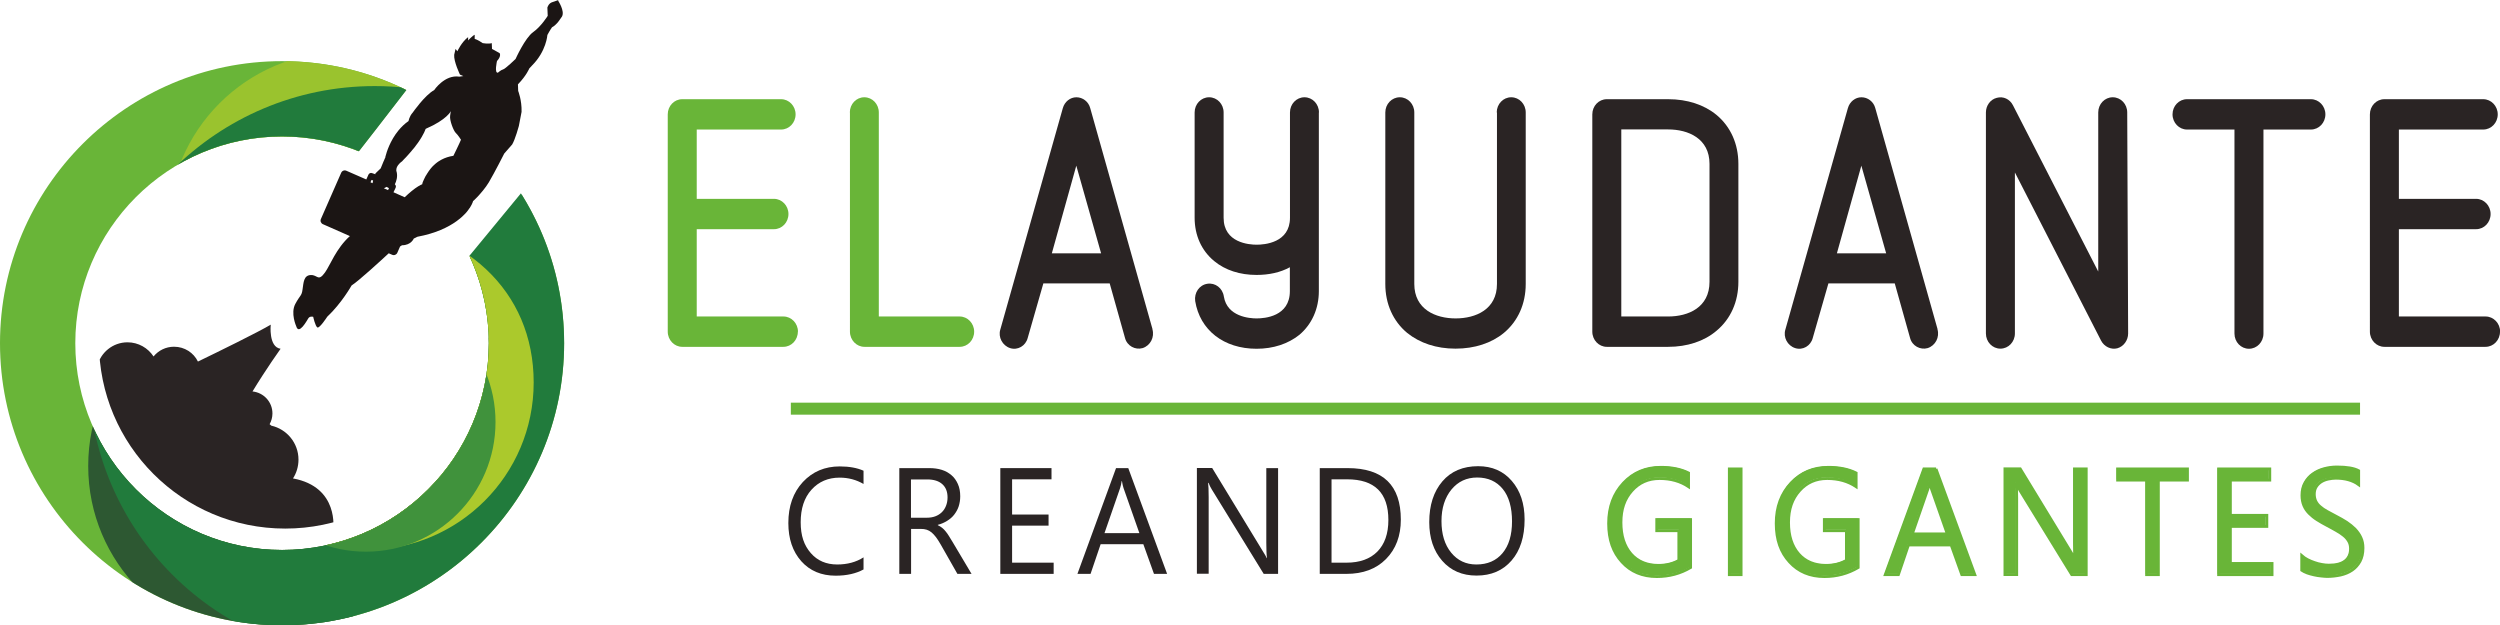 <svg xmlns="http://www.w3.org/2000/svg" xmlns:xlink="http://www.w3.org/1999/xlink" id="Capa_2" viewBox="0 0 220.78 55.22"><defs><style>.cls-1{fill:#217b3c;}.cls-2{fill:#1b1514;}.cls-3{clip-path:url(#clippath-2);}.cls-4{fill:#9ac32e;}.cls-5{clip-path:url(#clippath-1);}.cls-6{stroke:#69b538;stroke-miterlimit:10;stroke-width:.25px;}.cls-6,.cls-7{fill:none;}.cls-8{fill:#7daa34;}.cls-9{fill:#2d5832;}.cls-10{clip-path:url(#clippath);}.cls-11{clip-path:url(#clippath-3);}.cls-12{fill:#abc92c;}.cls-13{fill:#69b538;}.cls-14{fill:#40923c;}.cls-15{fill:#2a2424;}</style><clipPath id="clippath"><path class="cls-7" d="M6.65,30.31c0-10.07,8.19-18.26,18.26-18.26s18.26,8.19,18.26,18.26-8.19,18.26-18.26,18.26S6.65,40.37,6.65,30.31M0,30.31C0,44.04,11.17,55.22,24.91,55.22s24.91-11.18,24.91-24.91S38.65,5.4,24.91,5.4,0,16.57,0,30.31"></path></clipPath><clipPath id="clippath-1"><path class="cls-7" d="M6.65,30.31c0-10.07,8.19-18.26,18.26-18.26s18.26,8.19,18.26,18.26-8.19,18.26-18.26,18.26S6.65,40.37,6.65,30.31M0,30.31C0,44.04,11.17,55.22,24.91,55.22s24.91-11.18,24.91-24.91S38.65,5.4,24.91,5.4,0,16.57,0,30.31"></path></clipPath><clipPath id="clippath-2"><rect class="cls-7" x="20.87" y="25.82" width="22.89" height="22.89"></rect></clipPath><clipPath id="clippath-3"><path class="cls-7" d="M8.74,30.23c0,9.08,7.36,16.45,16.45,16.45s16.45-7.36,16.45-16.45-7.36-16.45-16.45-16.45S8.74,21.15,8.74,30.23"></path></clipPath></defs><g id="Capa_1-2"><g><g><path class="cls-13" d="M70.46,29.29c0,.74-.57,1.34-1.28,1.34h-8.93c-.7,0-1.28-.6-1.28-1.34V10.1c0-.74,.57-1.34,1.28-1.34h8.73c.7,0,1.28,.6,1.28,1.34s-.57,1.34-1.28,1.34h-7.45v6.12h6.82c.7,0,1.28,.6,1.28,1.34s-.57,1.34-1.28,1.34h-6.82v7.71h7.66c.7,0,1.28,.6,1.28,1.34Z"></path><path class="cls-13" d="M75.05,9.93c0-.74,.57-1.34,1.28-1.34s1.28,.6,1.28,1.34V27.95h7.14c.7,0,1.28,.6,1.28,1.34s-.57,1.34-1.28,1.34h-8.41c-.7,0-1.28-.6-1.28-1.34V9.93Z"></path></g><g><path class="cls-15" d="M101.77,29.07c.21,.71-.18,1.45-.86,1.67-.65,.19-1.38-.19-1.56-.9l-1.35-4.81h-5.86l-1.38,4.81c-.18,.71-.89,1.12-1.56,.9s-1.07-.96-.86-1.64l5.52-19.55c.16-.57,.65-.96,1.2-.96s1.07,.38,1.22,.96l5.5,19.52Zm-4.53-6.7l-2.19-7.74-2.16,7.74h4.35Z"></path><path class="cls-15" d="M116.47,9.93v15.78c0,1.56-.62,2.93-1.72,3.86-.99,.79-2.29,1.23-3.78,1.23-2.89,0-5-1.64-5.42-4.21-.1-.74,.36-1.42,1.07-1.53,.7-.11,1.35,.38,1.46,1.12,.29,1.8,2.29,1.94,2.89,1.94,.7,0,2.94-.16,2.94-2.41v-2.11c-.83,.46-1.85,.68-2.94,.68-1.46,0-2.76-.41-3.75-1.23-1.12-.93-1.72-2.27-1.72-3.83V9.93c0-.74,.57-1.34,1.28-1.34s1.28,.6,1.28,1.34v9.3c0,2.21,2.24,2.38,2.92,2.38s2.94-.16,2.94-2.38V9.93c0-.74,.57-1.34,1.28-1.34s1.28,.6,1.28,1.34Z"></path><path class="cls-15" d="M132.18,9.93c0-.74,.57-1.34,1.28-1.34s1.28,.6,1.28,1.34v15.15c0,1.75-.68,3.28-1.93,4.32-1.09,.9-2.58,1.39-4.27,1.39s-3.15-.49-4.27-1.39c-1.25-1.04-1.93-2.57-1.93-4.32V9.93c0-.74,.57-1.34,1.28-1.34s1.28,.6,1.28,1.34v15.15c0,2.24,1.88,3.04,3.65,3.04s3.65-.79,3.65-3.04V9.93Z"></path><path class="cls-15" d="M147.32,8.76c1.69,0,3.18,.49,4.27,1.39,1.25,1.04,1.93,2.57,1.93,4.32v10.42c0,1.75-.68,3.28-1.93,4.32-1.09,.93-2.6,1.42-4.27,1.42h-5.42c-.7,0-1.28-.6-1.28-1.34V10.1c0-.74,.57-1.34,1.28-1.34h5.42Zm-4.14,2.68V27.95h4.14c1.77,0,3.65-.79,3.65-3.06V14.47c0-2.24-1.88-3.04-3.65-3.04h-4.14Z"></path><path class="cls-15" d="M171.1,29.07c.21,.71-.18,1.45-.86,1.67-.65,.19-1.38-.19-1.56-.9l-1.35-4.81h-5.86l-1.38,4.81c-.18,.71-.89,1.12-1.56,.9-.68-.22-1.07-.96-.86-1.64l5.52-19.55c.16-.57,.65-.96,1.2-.96s1.07,.38,1.22,.96l5.5,19.52Zm-4.53-6.7l-2.19-7.74-2.16,7.74h4.35Z"></path><path class="cls-15" d="M177.77,9.3l7.53,14.68V9.93c0-.74,.57-1.34,1.28-1.34s1.28,.6,1.28,1.34l.08,19.52c0,.6-.39,1.15-.96,1.31-.55,.14-1.15-.14-1.43-.68l-7.61-14.85v14.22c0,.74-.57,1.34-1.28,1.34s-1.28-.6-1.28-1.34V9.93c0-.6,.39-1.15,.96-1.29,.57-.16,1.15,.11,1.43,.66Z"></path><path class="cls-15" d="M204.08,8.76c.7,0,1.28,.6,1.28,1.34s-.57,1.34-1.28,1.34h-4.19V29.46c0,.74-.57,1.34-1.28,1.34s-1.28-.6-1.28-1.34V11.44h-4.19c-.7,0-1.28-.6-1.28-1.34s.57-1.34,1.28-1.34h10.94Z"></path><path class="cls-15" d="M220.78,29.29c0,.74-.57,1.34-1.28,1.34h-8.93c-.7,0-1.28-.6-1.28-1.34V10.1c0-.74,.57-1.34,1.28-1.34h8.73c.7,0,1.28,.6,1.28,1.34s-.57,1.34-1.28,1.34h-7.45v6.12h6.82c.7,0,1.28,.6,1.28,1.34s-.57,1.34-1.28,1.34h-6.82v7.71h7.66c.7,0,1.28,.6,1.28,1.34Z"></path></g><rect class="cls-13" x="69.84" y="35.56" width="138.58" height="1.06"></rect><g><path class="cls-15" d="M76.26,50.29c-.66,.36-1.48,.55-2.46,.55-1.27,0-2.28-.43-3.04-1.28-.76-.86-1.14-1.98-1.14-3.37,0-1.49,.43-2.7,1.28-3.62,.86-.92,1.94-1.38,3.26-1.38,.84,0,1.54,.13,2.1,.38v1.17c-.64-.37-1.34-.56-2.11-.56-1.02,0-1.85,.36-2.49,1.07s-.95,1.67-.95,2.87,.3,2.04,.89,2.72c.59,.68,1.37,1.01,2.34,1.01,.89,0,1.67-.21,2.32-.63v1.06Z"></path><path class="cls-15" d="M85.79,50.68h-1.24l-1.49-2.62c-.14-.24-.27-.45-.4-.62-.13-.17-.26-.31-.39-.42-.13-.11-.28-.19-.43-.24s-.33-.07-.52-.07h-.86v3.97h-1.04v-9.34h2.66c.39,0,.75,.05,1.08,.15s.61,.26,.86,.47,.43,.47,.57,.78c.14,.31,.21,.67,.21,1.09,0,.33-.05,.62-.14,.9-.09,.27-.23,.51-.4,.73s-.38,.39-.62,.54-.51,.27-.82,.35v.03c.15,.07,.28,.15,.39,.24,.11,.09,.21,.19,.31,.32,.1,.12,.2,.26,.29,.41,.1,.15,.21,.33,.33,.54l1.67,2.81Zm-5.34-8.35v3.39h1.42c.26,0,.5-.04,.72-.12,.22-.08,.41-.2,.57-.35,.16-.15,.29-.34,.38-.57,.09-.22,.14-.47,.14-.75,0-.5-.15-.89-.46-1.17-.31-.28-.75-.42-1.34-.42h-1.43Z"></path><path class="cls-15" d="M93.06,50.68h-4.72v-9.34h4.52v.99h-3.48v3.11h3.22v.98h-3.22v3.27h3.67v.99Z"></path><path class="cls-15" d="M103.06,50.68h-1.15l-.94-2.62h-3.77l-.89,2.62h-1.16l3.41-9.34h1.08l3.43,9.34Zm-2.44-3.6l-1.4-3.98c-.05-.13-.09-.34-.14-.62h-.02c-.04,.26-.09,.47-.14,.62l-1.38,3.98h3.08Z"></path><path class="cls-15" d="M112.88,50.68h-1.28l-4.58-7.45c-.12-.19-.21-.38-.29-.59h-.04c.03,.2,.05,.63,.05,1.28v6.75h-1.04v-9.34h1.35l4.46,7.33c.19,.3,.31,.51,.36,.63h.02c-.04-.27-.06-.73-.06-1.37v-6.58h1.04v9.34Z"></path><path class="cls-15" d="M116.55,50.68v-9.34h2.46c3.14,0,4.7,1.52,4.7,4.55,0,1.44-.44,2.6-1.31,3.48s-2.04,1.31-3.5,1.31h-2.36Zm1.04-8.35v7.36h1.33c1.17,0,2.08-.33,2.72-.98s.97-1.58,.97-2.79c0-2.39-1.21-3.59-3.64-3.59h-1.39Z"></path><path class="cls-15" d="M130.39,50.83c-1.26,0-2.27-.44-3.03-1.31-.76-.87-1.14-2.01-1.14-3.41,0-1.5,.39-2.7,1.16-3.6s1.83-1.34,3.16-1.34c1.23,0,2.22,.43,2.97,1.3,.75,.87,1.13,2,1.13,3.41,0,1.52-.38,2.73-1.15,3.62-.77,.89-1.8,1.33-3.09,1.33Zm.07-8.66c-.94,0-1.69,.35-2.28,1.06-.58,.71-.88,1.64-.88,2.79s.28,2.08,.85,2.78c.57,.7,1.31,1.05,2.23,1.05,.98,0,1.75-.33,2.31-1,.56-.67,.84-1.6,.84-2.81s-.27-2.19-.82-2.86c-.55-.67-1.3-1.01-2.26-1.01Z"></path></g><g><path class="cls-13" d="M149.29,50.04c-.89,.53-1.89,.79-2.98,.79-1.27,0-2.3-.43-3.08-1.29s-1.18-2-1.18-3.41,.44-2.63,1.31-3.56c.87-.93,1.98-1.39,3.31-1.39,.97,0,1.78,.17,2.44,.5v1.21c-.72-.48-1.57-.72-2.56-.72s-1.81,.36-2.45,1.08c-.64,.72-.96,1.65-.96,2.8s.3,2.11,.89,2.78c.59,.68,1.39,1.01,2.41,1.01,.7,0,1.3-.15,1.81-.44v-2.62h-1.95v-.99h2.99v4.23Z"></path><path class="cls-13" d="M153.73,50.68h-1.04v-9.34h1.04v9.34Z"></path><path class="cls-13" d="M164.06,50.04c-.89,.53-1.89,.79-2.98,.79-1.27,0-2.3-.43-3.08-1.29s-1.18-2-1.18-3.41,.44-2.63,1.31-3.56c.87-.93,1.98-1.39,3.31-1.39,.97,0,1.78,.17,2.44,.5v1.21c-.72-.48-1.57-.72-2.56-.72s-1.81,.36-2.45,1.08c-.64,.72-.96,1.65-.96,2.8s.3,2.11,.89,2.78c.59,.68,1.39,1.01,2.41,1.01,.7,0,1.3-.15,1.81-.44v-2.62h-1.95v-.99h2.99v4.23Z"></path><path class="cls-13" d="M174.35,50.68h-1.15l-.94-2.62h-3.77l-.89,2.62h-1.16l3.41-9.34h1.08l3.43,9.34Zm-2.44-3.6l-1.4-3.98c-.05-.13-.09-.34-.14-.62h-.02c-.04,.26-.09,.47-.14,.62l-1.38,3.98h3.08Z"></path><path class="cls-13" d="M184.17,50.68h-1.28l-4.58-7.45c-.12-.19-.21-.38-.29-.59h-.04c.03,.2,.05,.63,.05,1.28v6.75h-1.04v-9.34h1.35l4.46,7.33c.19,.3,.31,.51,.36,.63h.02c-.04-.27-.06-.73-.06-1.37v-6.58h1.04v9.34Z"></path><path class="cls-13" d="M193.1,42.33h-2.57v8.35h-1.04v-8.35h-2.56v-.99h6.18v.99Z"></path><path class="cls-13" d="M200.56,50.68h-4.72v-9.34h4.52v.99h-3.48v3.11h3.21v.98h-3.21v3.27h3.67v.99Z"></path><path class="cls-13" d="M203.21,50.3v-1.29c.14,.13,.31,.25,.51,.35,.2,.1,.4,.19,.62,.26,.22,.07,.44,.13,.65,.17,.22,.04,.42,.06,.61,.06,.64,0,1.12-.12,1.44-.37,.32-.25,.48-.61,.48-1.08,0-.25-.05-.47-.16-.66-.11-.19-.25-.36-.44-.51-.19-.15-.41-.3-.66-.44-.25-.14-.53-.29-.82-.45-.31-.17-.6-.33-.87-.5-.27-.17-.5-.36-.7-.56-.2-.2-.35-.44-.47-.69-.11-.26-.17-.56-.17-.91,0-.43,.09-.8,.27-1.11s.41-.57,.7-.78c.29-.2,.62-.36,.99-.46,.37-.1,.75-.15,1.13-.15,.88,0,1.52,.11,1.92,.33v1.23c-.53-.38-1.2-.57-2.02-.57-.23,0-.46,.02-.68,.07-.23,.05-.43,.13-.61,.24-.18,.11-.32,.26-.43,.44-.11,.18-.17,.4-.17,.65,0,.24,.04,.45,.13,.62,.08,.17,.21,.33,.38,.48,.17,.14,.37,.28,.61,.42,.24,.13,.51,.28,.82,.44,.32,.17,.62,.34,.91,.52,.29,.18,.54,.38,.75,.61,.21,.22,.39,.47,.51,.74,.13,.27,.19,.58,.19,.92,0,.46-.09,.85-.26,1.17-.17,.32-.4,.58-.7,.78-.29,.2-.63,.34-1.01,.43s-.78,.13-1.2,.13c-.14,0-.31-.01-.52-.04s-.42-.06-.63-.1c-.22-.05-.42-.1-.61-.17-.19-.07-.35-.14-.46-.23Z"></path></g><g><path class="cls-6" d="M149.3,45.88h-2.99v.99h1.95v2.62c-.51,.29-1.11,.44-1.81,.44-1.01,0-1.82-.34-2.41-1.01-.59-.68-.89-1.6-.89-2.78s.32-2.08,.96-2.8c.64-.72,1.45-1.08,2.45-1.08s1.84,.24,2.56,.72v-1.21c-.66-.33-1.47-.5-2.44-.5-1.34,0-2.44,.46-3.31,1.39-.87,.93-1.31,2.11-1.31,3.56s.39,2.55,1.18,3.41c.78,.86,1.81,1.29,3.08,1.29,1.09,0,2.08-.27,2.98-.8v-4.23Z"></path><rect class="cls-6" x="152.72" y="41.41" width="1.04" height="9.34"></rect><path class="cls-6" d="M164.1,45.88h-2.99v.99h1.95v2.62c-.51,.29-1.11,.44-1.81,.44-1.01,0-1.82-.34-2.41-1.01-.59-.68-.89-1.6-.89-2.78s.32-2.08,.96-2.8c.64-.72,1.45-1.08,2.45-1.08s1.84,.24,2.56,.72v-1.21c-.66-.33-1.47-.5-2.44-.5-1.34,0-2.44,.46-3.31,1.39-.87,.93-1.31,2.11-1.31,3.56s.39,2.55,1.18,3.41c.78,.86,1.81,1.29,3.08,1.29,1.09,0,2.08-.27,2.98-.8v-4.23Z"></path><path class="cls-6" d="M168.88,47.15l1.38-3.98c.05-.15,.1-.36,.14-.63h.03c.05,.29,.09,.5,.14,.63l1.4,3.98h-3.08Zm2.1-5.74h-1.08l-3.41,9.34h1.16l.89-2.62h3.77l.94,2.62h1.15l-3.43-9.34Z"></path><path class="cls-6" d="M184.24,41.41h-1.04v6.58c0,.65,.02,1.11,.06,1.37h-.03c-.05-.11-.17-.32-.36-.63l-4.46-7.33h-1.35v9.34h1.04v-6.75c0-.66-.02-1.08-.05-1.28h.04c.08,.2,.17,.4,.29,.59l4.58,7.45h1.28v-9.34Z"></path><polygon class="cls-6" points="193.18 41.41 187.01 41.41 187.01 42.4 189.57 42.4 189.57 50.75 190.61 50.75 190.61 42.4 193.18 42.4 193.18 41.41"></polygon><polygon class="cls-6" points="200.65 49.76 196.97 49.76 196.97 46.49 200.19 46.49 200.19 45.51 196.97 45.51 196.97 42.4 200.45 42.4 200.45 41.41 195.93 41.41 195.93 50.75 200.65 50.75 200.65 49.76"></polygon><path class="cls-6" d="M203.75,50.6c.19,.07,.4,.12,.61,.17,.21,.05,.43,.08,.63,.1,.21,.02,.38,.04,.52,.04,.42,0,.82-.05,1.2-.13,.38-.09,.72-.23,1.01-.43,.29-.2,.52-.46,.7-.78,.17-.32,.26-.71,.26-1.17,0-.35-.06-.66-.19-.93-.12-.27-.3-.51-.51-.74-.22-.22-.47-.42-.75-.61-.29-.18-.59-.36-.91-.52-.31-.16-.58-.31-.82-.44-.24-.13-.44-.27-.61-.42-.17-.14-.29-.3-.38-.48-.08-.17-.13-.38-.13-.62,0-.26,.06-.48,.17-.65,.11-.18,.26-.32,.44-.44,.18-.11,.38-.19,.61-.24,.23-.05,.46-.08,.68-.08,.82,0,1.5,.19,2.02,.57v-1.23c-.4-.22-1.04-.33-1.92-.33-.38,0-.76,.05-1.13,.15-.37,.1-.7,.25-.99,.46-.29,.2-.52,.46-.7,.78-.18,.31-.27,.69-.27,1.11,0,.35,.06,.65,.17,.91,.11,.26,.27,.49,.47,.69,.2,.2,.43,.39,.7,.56,.27,.17,.56,.34,.87,.5,.29,.16,.57,.3,.82,.45,.25,.14,.48,.29,.66,.44,.19,.15,.33,.32,.44,.51,.11,.19,.16,.41,.16,.66,0,.47-.16,.83-.48,1.08-.32,.25-.79,.37-1.44,.37-.19,0-.39-.02-.61-.06-.22-.04-.44-.09-.65-.17-.22-.07-.42-.16-.62-.26-.2-.1-.36-.22-.51-.35v1.29c.12,.08,.27,.16,.46,.23Z"></path></g></g><g><path class="cls-13" d="M41.49,22.68c1.07,2.32,1.68,4.91,1.68,7.63,0,10.07-8.19,18.26-18.26,18.26S6.65,40.37,6.65,30.31,14.84,12.05,24.91,12.05c2.36,0,4.62,.46,6.7,1.28,.71-.9,2.71-3.49,4.2-5.42-3.29-1.61-6.99-2.51-10.9-2.51C11.17,5.4,0,16.57,0,30.31s11.17,24.91,24.91,24.91,24.91-11.18,24.91-24.91c0-4.82-1.37-9.31-3.75-13.13l-4.58,5.5Z"></path><g class="cls-10"><path class="cls-8" d="M47.13,33.78c0,8.17-6.62,14.78-14.78,14.78s-14.78-6.62-14.78-14.78,6.62-14.78,14.78-14.78"></path><path class="cls-4" d="M40.71,23.76l-.78-.83c-.75,.32-1.57,.56-2.46,.73-.28,.26-.63,.49-1.05,.63-.42,.63-1.13,1.02-1.9,1.04-1.13,.94-1.98,1.62-2.54,2.01-.4,.58-1.21,1.68-2.27,2.64-.71,.96-1.41,1.58-2.38,1.58-.25,0-.51-.05-.74-.14-.28,.14-.6,.22-.97,.22-.83,0-1.78-.51-2.13-1.65-.2-.55-.67-2.2,.18-3.65,.2-.34,.36-.57,.48-.72v-.06c.08-.38,.16-.86,.41-1.34,.46-.87,1.33-1.39,2.32-1.39,.03,0,.06,0,.09,0,.12-.21,.26-.44,.42-.69l-.1-.05c-1.17-.57-1.65-1.98-1.08-3.15l2-4.08c.39-.8,1.22-1.32,2.11-1.32,.36,0,.71,.08,1.03,.24,.26-.3,4.6-5.93,5.86-7.57-2.08-1.03-4.41-1.62-6.89-1.62-8.54,0-15.46,6.92-15.46,15.47s6.92,15.46,15.46,15.46,15.46-6.92,15.46-15.46c0-.75-.06-1.49-.16-2.22l-4.93,5.91Z"></path><path class="cls-9" d="M38.71,41.15c0,8.54-6.92,15.46-15.46,15.46s-15.46-6.92-15.46-15.46,6.92-15.46,15.46-15.46,15.46,6.92,15.46,15.46"></path><path class="cls-1" d="M48.2,12.59s-.01,.05-.02,.08v.06l-.03,.06c-.14,.44-.5,1.53-.92,2.15l-.1,.14-.12,.13-.2,.21,.3,.31-6.52,7.91-.66-.7c-.75,.32-1.57,.56-2.46,.73-.28,.26-.63,.49-1.05,.63-.42,.63-1.13,1.02-1.9,1.04-1.13,.95-1.98,1.62-2.54,2.01-.4,.58-1.21,1.68-2.27,2.64-.71,.96-1.41,1.58-2.38,1.58-.25,0-.51-.05-.74-.14-.28,.14-.6,.22-.97,.22-.83,0-1.78-.51-2.12-1.65-.2-.55-.67-2.2,.18-3.65,.2-.34,.37-.57,.48-.72v-.06c.08-.38,.16-.86,.41-1.34,.46-.87,1.33-1.39,2.32-1.39,.03,0,.06,0,.09,0,.12-.21,.26-.44,.42-.69l-.1-.05c-1.17-.57-1.65-1.98-1.08-3.15l2-4.08c.39-.8,1.22-1.32,2.11-1.32,.36,0,.71,.08,1.03,.24,.2-.23,2.9-3.73,4.67-6.02-.96-.11-1.94-.17-2.93-.17-13.96,0-25.28,11.32-25.28,25.28s11.32,25.28,25.28,25.28,25.28-11.32,25.28-25.28c0-8.3-4-15.67-10.18-20.28"></path><path class="cls-12" d="M47.13,33.78c0,8.17-6.62,14.78-14.78,14.78s-14.78-6.62-14.78-14.78,6.43-15.14,14.56-14.42c8.86,.78,15,6.26,15,14.42"></path></g><g class="cls-5"><g class="cls-3"><path class="cls-14" d="M43.76,37.27c0,6.32-5.12,11.45-11.45,11.45s-11.45-5.12-11.45-11.45,5.12-11.45,11.45-11.45,11.45,5.12,11.45,11.45"></path></g></g><g class="cls-11"><path class="cls-15" d="M25.87,42.26c.31-.48,.49-1.05,.49-1.67,0-1.47-1.03-2.69-2.4-3-.05-.04-.1-.08-.15-.13,.16-.28,.25-.61,.25-.95,0-1.01-.77-1.84-1.76-1.94,1.2-1.98,2.48-3.77,2.48-3.77-1.08-.15-.87-2.13-.87-2.13-1.1,.66-4.63,2.39-6.43,3.26-.38-.78-1.18-1.31-2.11-1.31-.73,0-1.38,.33-1.81,.86-.49-.75-1.34-1.25-2.3-1.25-1.3,0-2.39,.91-2.67,2.12-.02,.03-.05,.06-.07,.1,0,0-3.69,10.48,4.03,15.08,0,0,8.54,0,16.87-.75,0,0,.58-3.77-3.55-4.53"></path></g><path class="cls-2" d="M49.33,0l-.61,.21c-.29,.12-.38,.46-.38,.46l.03,.73s-.58,.94-1.29,1.44c-.71,.5-1.55,2.37-1.55,2.37,0,0-.91,.88-1.1,.92-.18,.04-.46,.29-.46,.29-.33,.06-.08-1.03-.08-1.03,.42-.46,.23-.7,.23-.7l-.67-.37-.02-.51c-.29,.09-.8,0-.8,0-.49-.34-.71-.37-.71-.37v-.37c-.19,.08-.58,.5-.58,.5v-.29c-.58,.43-.95,1.25-.95,1.25l-.16-.21-.12,.52c-.05,.59,.51,1.75,.51,1.75l.3,.13-.36,.05c-1.29-.2-2.22,1.19-2.22,1.19-.82,.44-1.89,1.98-1.89,1.98-.31,.34-.37,.75-.37,.75-.35,.24-.64,.53-.89,.83h0c-.74,.9-1.05,1.92-1.14,2.27h0l-.02,.07v.06s-.03,.03-.05,.08v.02s-.03,.05-.04,.07v.03s-.04,.06-.05,.1l-.02,.04c-.07,.19-.17,.41-.25,.61l-.47,.45v.07l-.29-.1c-.12-.05-.26,.01-.32,.13l-.19,.43-1.76-.77c-.18-.08-.38,0-.46,.18l-1.79,4.08c-.08,.18,0,.38,.18,.46l2.38,1.05c-1.22,1.09-1.75,2.59-2.19,3.2-.62,.87-.65,.21-1.27,.24-.62,.03-.63,.65-.72,1.26-.08,.61-.2,.47-.64,1.29-.44,.82,.08,1.97,.08,1.97,.23,.81,.93-.48,1.07-.7,.14-.22,.43-.13,.43-.13,0,0,.18,.83,.37,.94,.19,.1,.87-.95,.87-.95,1.27-1.19,2.15-2.76,2.15-2.76,.62-.39,2.62-2.23,3.28-2.84l.3,.13c.18,.08,.38,0,.46-.18l.24-.55c.1-.06,.17-.11,.17-.11,.81,0,1.04-.59,1.04-.59l.32-.16c1.6-.3,2.7-.83,3.45-1.37l.04-.03c.06-.05,.12-.09,.18-.14,.01-.01,.03-.02,.04-.03,.06-.05,.12-.1,.18-.15h0c.06-.06,.12-.12,.18-.17l.02-.02s.09-.09,.14-.14l.03-.03s.08-.09,.12-.14h0c.04-.06,.08-.11,.12-.16h0s.07-.09,.09-.13l.02-.02s.05-.07,.07-.11h0c.05-.09,.09-.16,.13-.23v-.02s.03-.05,.04-.07h0c.02-.06,.04-.1,.05-.13h0v-.03h.01v-.02s.16-.14,.38-.37h0c.3-.32,.72-.8,1.02-1.3,.51-.86,1.36-2.54,1.36-2.54l.7-.8c.27-.45,.59-1.63,.59-1.63,.06-.3,.24-1.25,.24-1.25,.03-1.03-.3-1.85-.3-1.85l-.02-.58c.77-.8,1-1.4,1-1.4l.25-.27c1.26-1.26,1.35-2.69,1.35-2.69,.24-.45,.41-.68,.41-.68,.39-.2,.67-.65,.67-.65l.21-.3c.27-.49-.35-1.41-.35-1.41m-11.67,11.32c1.87-.81,2.2-1.55,2.2-1.55l-.06,.41c-.06,.4,.31,1.34,.5,1.51,.19,.17,.46,.6,.46,.6-.1,.26-.67,1.42-.67,1.42-.4,.06-.75,.18-1.05,.34h0s-.04,.03-.07,.04c-.07,.04-.14,.08-.2,.12-.03,.02-.06,.05-.1,.07-.05,.04-.1,.07-.14,.11-.03,.03-.06,.05-.09,.08-.04,.04-.09,.08-.13,.12-.03,.03-.05,.05-.08,.08-.05,.05-.09,.1-.13,.15-.01,.02-.03,.03-.04,.05-.05,.07-.1,.13-.15,.2-.02,.03-.04,.05-.05,.08-.03,.04-.06,.08-.08,.12-.02,.03-.03,.06-.05,.08-.02,.04-.04,.08-.07,.11-.01,.03-.03,.05-.04,.07-.02,.04-.04,.08-.06,.12,0,.02-.02,.04-.03,.06-.02,.05-.05,.1-.07,.15,0,.02-.01,.03-.02,.05-.01,.03-.02,.06-.04,.09,0,.02-.01,.03-.02,.05,0,.02-.02,.04-.02,.06v.03s-.02,.03-.02,.04v.04c-.09,.03-.16,.08-.24,.12-.02,.01-.04,.02-.06,.04h-.02c-.41,.25-.83,.61-1.23,.99l-.99-.44,.19-.4c.05-.11,.02-.23-.07-.3,.14-.28,.25-.67,.17-1.05-.01-.05-.02-.1-.04-.15,0-.02,0-.05,0-.07,0-.32,.28-.58,.41-.69h0s.04-.03,.05-.04h.02c.1-.12,.2-.21,.29-.31,.03-.03,.05-.06,.08-.08,.07-.07,.13-.14,.19-.21l.07-.08c.08-.09,.15-.17,.22-.25l.07-.09c.04-.05,.09-.1,.13-.15,.03-.04,.06-.07,.09-.11,.03-.04,.06-.07,.08-.11,.08-.1,.15-.19,.21-.28h0c.55-.78,.67-1.21,.67-1.21m-3.44,5.1l.21,.12-.08,.17-.37-.16,.24-.12Zm-1.32-.61l.13,.05-.05,.24-.18-.08,.09-.21Z"></path></g></g></svg>